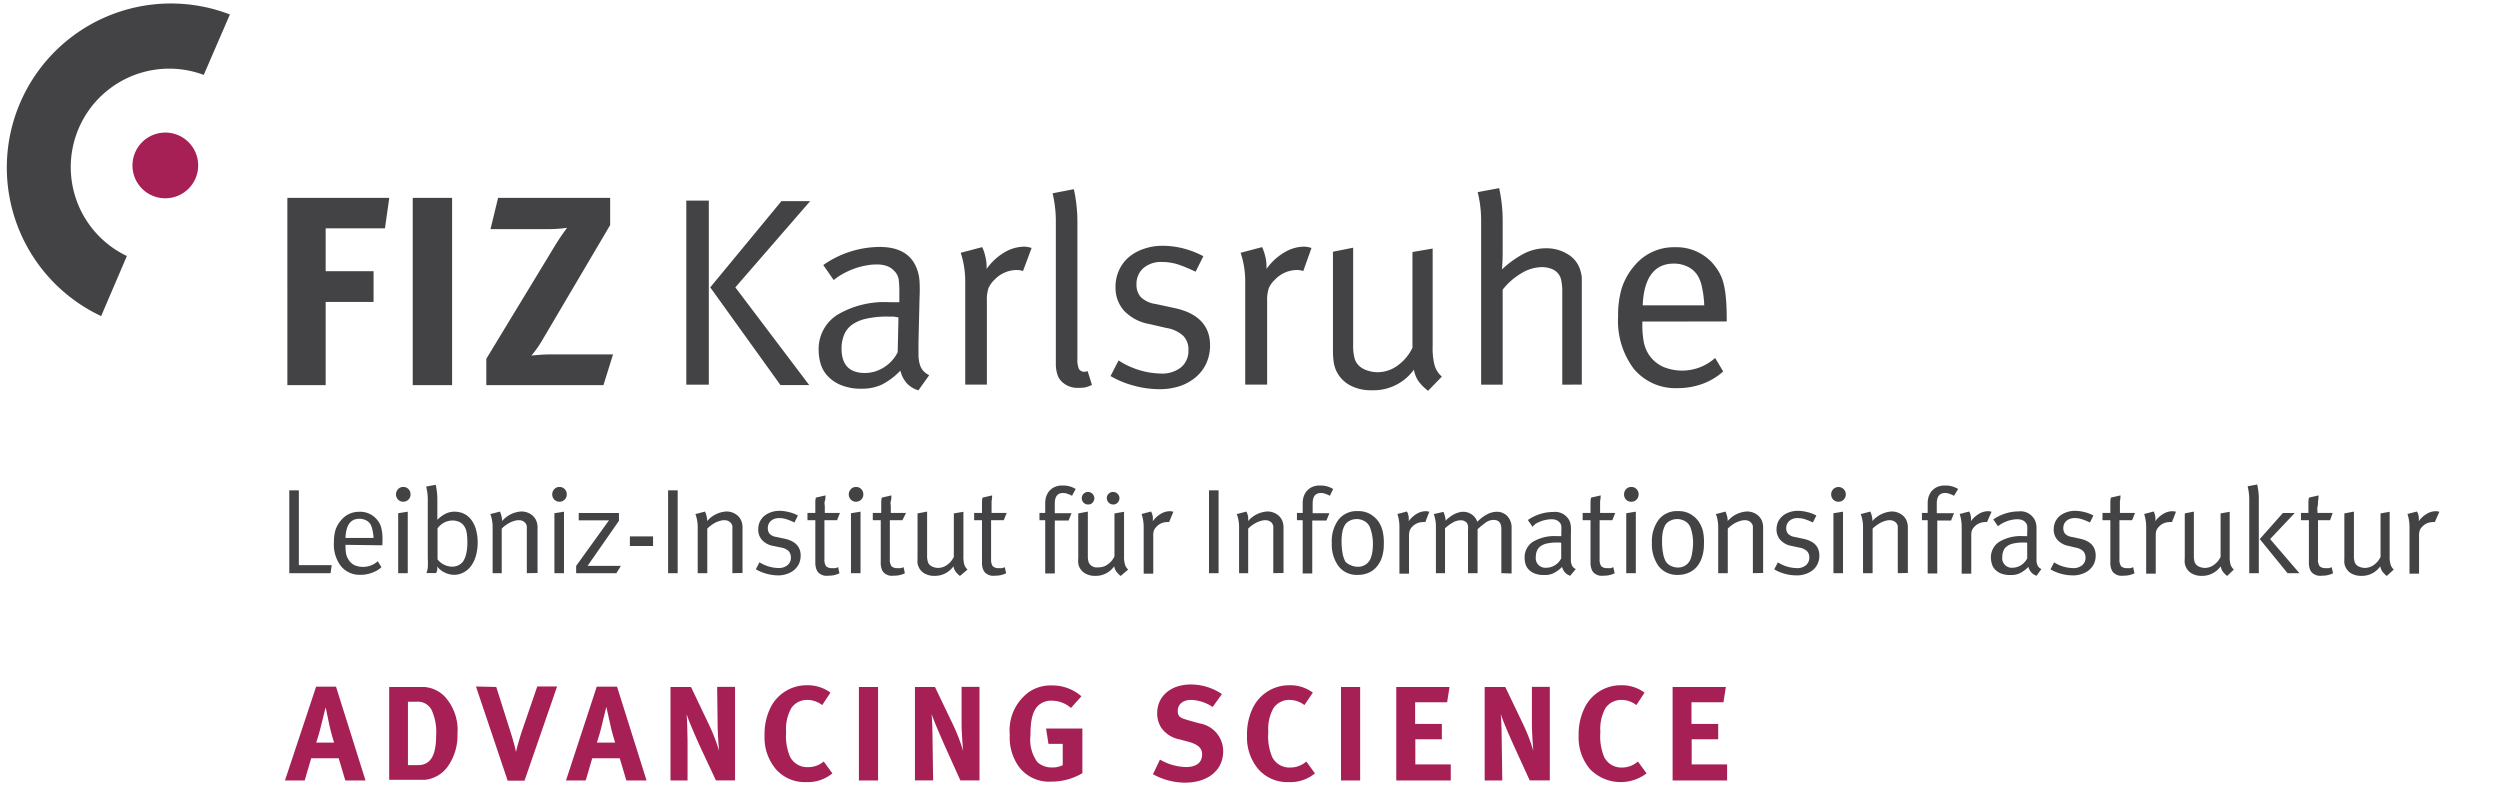 <svg id="fd8dcb39-453d-4784-9e3f-b94580c9fb5e" data-name="FIZ-Logo + FIZ-Produktlogos" xmlns="http://www.w3.org/2000/svg" viewBox="0 0 261 82"><defs><style>.ab563a64-863e-4133-96a7-8ace5666834d{fill:#434245}.abcd9823-5ac7-4afa-8fcc-e116391c9675{fill:#a62055}</style></defs><g id="aa2956a3-3dbd-424b-a4f5-ac732fa13836" data-name="fiz karlsruhe"><g id="bfb89f7d-4fa1-49e9-bf87-80db4dae1e14" data-name="deutsch (nur unterzeile)"><path class="ab563a64-863e-4133-96a7-8ace5666834d" d="M34.51 59.84H30.2v-8.65h1V59h3.43zM36.07 56.88V57a4.62 4.62 0 0 0 .06.79 1.62 1.62 0 0 0 .23.59A1.54 1.54 0 0 0 37 59a2.18 2.18 0 0 0 .89.18 2.22 2.22 0 0 0 1.55-.59l.38.63a2.79 2.79 0 0 1-1 .58 3.19 3.19 0 0 1-1.16.21 2.52 2.52 0 0 1-2.06-.9 3.69 3.69 0 0 1-.74-2.46 4.77 4.77 0 0 1 .17-1.35 3.06 3.06 0 0 1 .59-1 2.4 2.4 0 0 1 1.9-.87 2.25 2.25 0 0 1 1.71.68 2.81 2.81 0 0 1 .35.44 2.35 2.35 0 0 1 .22.53 5.8 5.8 0 0 1 .12.71 9.25 9.25 0 0 1 0 1v.14zm2.8-1.61a1.93 1.93 0 0 0-.21-.56 1.1 1.1 0 0 0-.47-.4 1.47 1.47 0 0 0-.67-.15c-.92 0-1.4.65-1.45 2H39a4.62 4.62 0 0 0-.13-.89zM42.86 51.61a.74.74 0 0 1-.22.55.77.77 0 0 1-1.08 0 .79.79 0 0 1 0-1.09.68.68 0 0 1 .54-.23.7.7 0 0 1 .54.22.74.74 0 0 1 .22.55zm-1.29 8.23v-6.26l1-.16v6.42zM49.87 56.62a5 5 0 0 1-.18 1.38 3.21 3.21 0 0 1-.5 1.07 2.26 2.26 0 0 1-.79.69 2.09 2.09 0 0 1-1 .25 2.19 2.19 0 0 1-1-.25 2.13 2.13 0 0 1-.75-.61v.35a1.3 1.3 0 0 1-.13.33h-1a2.37 2.37 0 0 0 .14-.57 8 8 0 0 0 0-1v-6.17a5.45 5.45 0 0 0-.17-1.29l1-.19a7.1 7.1 0 0 1 .17 1.49v2.17a3.14 3.14 0 0 1 .88-.65 2.09 2.09 0 0 1 .91-.2 2.34 2.34 0 0 1 1 .22 2.12 2.12 0 0 1 .76.64 3.05 3.05 0 0 1 .48 1 5 5 0 0 1 .18 1.34zm-1.08-.07a5.74 5.74 0 0 0-.08-1 1.76 1.76 0 0 0-.28-.67 1.25 1.25 0 0 0-.5-.4 1.72 1.72 0 0 0-.68-.14 1.95 1.95 0 0 0-1.57.82v3.24a1.94 1.94 0 0 0 .67.55 2 2 0 0 0 .87.21 1.46 1.46 0 0 0 .64-.15 1.31 1.31 0 0 0 .49-.4 2.45 2.45 0 0 0 .31-.75 4.94 4.94 0 0 0 .13-1.31zM55 59.84V54.92a.84.84 0 0 0-.07-.19.91.91 0 0 0-.11-.16.88.88 0 0 0-.7-.26 1.41 1.41 0 0 0-.42.07 3 3 0 0 0-.47.18 3.89 3.89 0 0 0-.46.29 2.64 2.64 0 0 0-.39.34v4.65h-.95V55a3.77 3.77 0 0 0-.24-1.33l1-.26a.5.5 0 0 1 .06.14 2 2 0 0 1 .11.36 1.93 1.93 0 0 1 .06.49 2.84 2.84 0 0 1 2-1 1.76 1.76 0 0 1 .94.25 1.51 1.51 0 0 1 .61.67 1.8 1.8 0 0 1 .15.73v4.77zM59.17 51.61a.74.74 0 0 1-.22.55.77.77 0 0 1-1.08 0 .79.79 0 0 1 0-1.09.68.68 0 0 1 .54-.23.7.7 0 0 1 .54.22.74.74 0 0 1 .22.55zm-1.29 8.23v-6.26l1-.16v6.42zM64.35 59.84h-4.2v-.76l3.43-4.76h-3.16v-.76h4.2v.81l-3.28 4.71h3.48zM65.76 57v-1h2.42v1zM69.75 59.84v-8.65h1v8.65zM76.46 59.84V55.2a1.88 1.88 0 0 0 0-.28.84.84 0 0 0-.07-.19.91.91 0 0 0-.11-.16.88.88 0 0 0-.69-.26 1.42 1.42 0 0 0-.43.07 3 3 0 0 0-.47.18 3.89 3.89 0 0 0-.46.29 2.64 2.64 0 0 0-.39.34v4.65h-1V55a3.77 3.77 0 0 0-.24-1.33l1-.26a.5.5 0 0 1 .06.14 2 2 0 0 1 .11.36 1.93 1.93 0 0 1 .06.49 2.84 2.84 0 0 1 2-1 1.75 1.75 0 0 1 .93.25 1.51 1.51 0 0 1 .61.67 1.8 1.8 0 0 1 .15.73v4.77zM83.59 58a2.07 2.07 0 0 1-.17.84 2 2 0 0 1-.49.65 2.28 2.28 0 0 1-.75.42 2.69 2.69 0 0 1-1 .16 4.72 4.72 0 0 1-1.18-.18 4.47 4.47 0 0 1-1.09-.46l.38-.73a3.79 3.79 0 0 0 2 .6 1.4 1.4 0 0 0 .93-.3 1 1 0 0 0 .35-.8 1 1 0 0 0-.25-.68 1.57 1.57 0 0 0-.79-.36l-.78-.16a2.09 2.09 0 0 1-1.19-.62 1.59 1.59 0 0 1-.4-1.11 1.86 1.86 0 0 1 .16-.79 1.82 1.82 0 0 1 .46-.61 2.21 2.21 0 0 1 .71-.39 2.57 2.57 0 0 1 .9-.15 4 4 0 0 1 1 .14 3.52 3.52 0 0 1 .91.35l-.36.73a5.67 5.67 0 0 0-.8-.33 2.3 2.3 0 0 0-.79-.13 1.29 1.29 0 0 0-.87.29 1 1 0 0 0-.32.76.89.89 0 0 0 .2.6 1.21 1.21 0 0 0 .71.32l.83.18c1.1.23 1.69.82 1.69 1.76zM87.39 54.31h-1.32v4.06a1.22 1.22 0 0 0 .17.74.84.84 0 0 0 .64.2 1.69 1.69 0 0 0 .35 0 1.48 1.48 0 0 0 .27-.1l.14.64a2.45 2.45 0 0 1-1.11.25 2 2 0 0 1-.45 0 1.26 1.26 0 0 1-.37-.13.93.93 0 0 1-.45-.47 1.91 1.91 0 0 1-.14-.78v-4.41h-.82v-.76h.82v-1.03c0-.16 0-.35.06-.57l1-.23c0 .22 0 .42-.07.6s0 .37 0 .59v.64h1.58zM90.13 51.61a.74.74 0 0 1-.22.55.77.77 0 0 1-1.08 0 .79.79 0 0 1 0-1.09.68.68 0 0 1 .54-.23.7.7 0 0 1 .54.22.74.74 0 0 1 .22.55zm-1.29 8.23v-6.26l1-.16v6.42zM94.21 54.31H92.9v4.06a1.15 1.15 0 0 0 .17.74.81.81 0 0 0 .64.2 1.52 1.52 0 0 0 .34 0 1.9 1.9 0 0 0 .28-.1l.14.64a2.5 2.5 0 0 1-1.12.25 2 2 0 0 1-.45 0 1.2 1.2 0 0 1-.36-.13.92.92 0 0 1-.46-.47 1.92 1.92 0 0 1-.13-.78v-4.41h-.83v-.76H92v-1.03c0-.16 0-.35.06-.57l1-.23c0 .22 0 .42-.06.6s0 .37 0 .59v.64h1.59zM100.22 60.13a2.58 2.58 0 0 1-.47-.47 1.45 1.45 0 0 1-.21-.54 2.36 2.36 0 0 1-2 1 2 2 0 0 1-1-.24 1.46 1.46 0 0 1-.62-.66 1.6 1.6 0 0 1-.13-.42 4.07 4.07 0 0 1 0-.52V53.6l1-.19V58a2 2 0 0 0 .09.68.72.72 0 0 0 .3.39 1.25 1.25 0 0 0 .35.16 1.52 1.52 0 0 0 .42.06 1.61 1.61 0 0 0 .92-.31 2.16 2.16 0 0 0 .71-.84V53.6l1-.17v4.62a3.22 3.22 0 0 0 .09.89 1.27 1.27 0 0 0 .34.52zM104.79 54.31h-1.32v4.06a1.22 1.22 0 0 0 .17.74.83.83 0 0 0 .64.2 1.69 1.69 0 0 0 .35 0 1.48 1.48 0 0 0 .27-.1l.14.64a2.47 2.47 0 0 1-1.12.25 2 2 0 0 1-.44 0 1.26 1.26 0 0 1-.37-.13.93.93 0 0 1-.45-.47 1.76 1.76 0 0 1-.14-.78v-4.41h-.82v-.76h.82v-1.03c0-.16 0-.35.06-.57l1-.23q0 .33-.06.6v1.23h1.58zM111.92 51.76a2.91 2.91 0 0 0-.43-.19 1.32 1.32 0 0 0-.51-.1c-.58 0-.86.37-.86 1.11v1h1.75l-.31.76h-1.44v5.53h-1v-5.56h-.6v-.76h.6v-1a2.47 2.47 0 0 1 .07-.6 2 2 0 0 1 .18-.44 1.46 1.46 0 0 1 .22-.3l.21-.19a1.79 1.79 0 0 1 1.11-.33 2.5 2.5 0 0 1 1.39.36zM117 60.13a2.48 2.48 0 0 1-.46-.47 1.31 1.31 0 0 1-.22-.54 2.34 2.34 0 0 1-2 1 2 2 0 0 1-1-.24 1.49 1.49 0 0 1-.63-.66 1.29 1.29 0 0 1-.12-.42 2.82 2.82 0 0 1 0-.52V53.6l1-.19V58a2.33 2.33 0 0 0 .08.68.83.83 0 0 0 .3.39 1.5 1.5 0 0 0 .36.16 2 2 0 0 0 .42 0 1.57 1.57 0 0 0 .92-.31 2.11 2.11 0 0 0 .7-.83V53.6l1-.17v4.62a2.81 2.81 0 0 0 .1.89 1.16 1.16 0 0 0 .33.52zM114.25 52a.69.69 0 0 1-.19.48.6.6 0 0 1-.46.19.63.63 0 0 1-.47-.19.65.65 0 0 1-.19-.48.6.6 0 0 1 .19-.45.62.62 0 0 1 .46-.19.67.67 0 0 1 .66.64zm2.62 0a.69.69 0 0 1-.19.48.62.62 0 0 1-.46.19.67.67 0 0 1-.67-.67.6.6 0 0 1 .19-.45.63.63 0 0 1 .47-.19.63.63 0 0 1 .46.19.61.61 0 0 1 .2.45zM122.05 54.51a.66.66 0 0 0-.28 0 1.44 1.44 0 0 0-1 .45 1.29 1.29 0 0 0-.3.41 1.78 1.78 0 0 0-.07.59v3.93h-1V55a4.32 4.32 0 0 0-.22-1.34l1-.26s0 .05.06.14a2.64 2.64 0 0 1 .11.38 2.81 2.81 0 0 1 0 .5 2.66 2.66 0 0 1 .81-.76 1.87 1.87 0 0 1 1-.29 1.35 1.35 0 0 1 .34.06zM126.22 59.84v-8.65h1v8.65zM132.93 59.84V55.2a1.88 1.88 0 0 0 0-.28.54.54 0 0 0-.07-.19.86.86 0 0 0-.1-.16.91.91 0 0 0-.7-.26 1.32 1.32 0 0 0-.42.07 2.68 2.68 0 0 0-.47.18 4 4 0 0 0-.47.29 2.64 2.64 0 0 0-.39.34v4.65h-.95V55a3.77 3.77 0 0 0-.24-1.33l1-.26a.76.76 0 0 1 .07.14 3.34 3.34 0 0 1 .11.36 2.54 2.54 0 0 1 0 .49 2.86 2.86 0 0 1 2-1 1.76 1.76 0 0 1 .94.25 1.51 1.51 0 0 1 .61.67 1.8 1.8 0 0 1 .15.73v4.77zM138.84 51.76a2.91 2.91 0 0 0-.43-.19 1.32 1.32 0 0 0-.51-.1c-.58 0-.86.37-.86 1.11v1h1.75l-.31.76H137v5.53h-1v-5.56h-.6v-.76h.6v-1a2.47 2.47 0 0 1 .07-.6 2 2 0 0 1 .18-.44 1.46 1.46 0 0 1 .22-.3l.21-.19a1.79 1.79 0 0 1 1.11-.33 2.5 2.5 0 0 1 1.39.36zM144.47 56.81a4.48 4.48 0 0 1-.2 1.39 3 3 0 0 1-.57 1 2.34 2.34 0 0 1-.85.61 2.8 2.8 0 0 1-1.1.21 2.4 2.4 0 0 1-2-.9 3.82 3.82 0 0 1-.71-2.45 3.74 3.74 0 0 1 .71-2.43 2.41 2.41 0 0 1 2-.88 2.53 2.53 0 0 1 1.32.32 2.89 2.89 0 0 1 .85.78 3.12 3.12 0 0 1 .43 1 5.32 5.32 0 0 1 .12 1.35zm-1.14.09A4.67 4.67 0 0 0 143 55a1.32 1.32 0 0 0-.58-.61 1.63 1.63 0 0 0-.76-.2 1.61 1.61 0 0 0-.78.19 1.17 1.17 0 0 0-.51.5 2.18 2.18 0 0 0-.23.68 5.14 5.14 0 0 0-.08 1 6.59 6.59 0 0 0 .11 1.22 2.93 2.93 0 0 0 .28.84 1.34 1.34 0 0 0 .55.38 1.72 1.72 0 0 0 .75.17 1.4 1.4 0 0 0 .85-.25 1.38 1.38 0 0 0 .52-.7 3 3 0 0 0 .15-.59 5.59 5.59 0 0 0 .06-.73zM148.8 54.51a.64.64 0 0 0-.28 0 1.47 1.47 0 0 0-1.05.45 1.24 1.24 0 0 0-.29.41 1.73 1.73 0 0 0-.08.59v3.93h-1V55a4.32 4.32 0 0 0-.21-1.34l1-.26s0 .05.07.14a2.84 2.84 0 0 1 .1.38 1.69 1.69 0 0 1 0 .5 2.69 2.69 0 0 1 .82-.76 1.85 1.85 0 0 1 1-.29 1.43 1.43 0 0 1 .34.06zM156.74 59.84V55.2c0-.61-.27-.92-.81-.92a1.39 1.39 0 0 0-.8.26 8.32 8.32 0 0 0-.87.71v4.59h-1v-4.46a3.08 3.08 0 0 0 0-.48.89.89 0 0 0-.14-.33.81.81 0 0 0-.65-.25 1.61 1.61 0 0 0-.74.2 4.61 4.61 0 0 0-.87.63v4.69h-.95V55a4 4 0 0 0-.22-1.33l1-.23a.5.5 0 0 1 .06.14 2.1 2.1 0 0 1 .11.35 1.72 1.72 0 0 1 .06.44 2 2 0 0 1 .37-.34 2.47 2.47 0 0 1 .46-.31 2.28 2.28 0 0 1 .51-.21 1.49 1.49 0 0 1 .5-.08 1.59 1.59 0 0 1 .88.27 1.51 1.51 0 0 1 .59.78 3.83 3.83 0 0 1 1-.77 2.22 2.22 0 0 1 1-.28 1.49 1.49 0 0 1 1.15.47 1.72 1.72 0 0 1 .43 1.23v4.74zM163.93 60.11a1.27 1.27 0 0 1-.55-.35 1.4 1.4 0 0 1-.3-.58 3.11 3.11 0 0 1-.87.65 2 2 0 0 1-1 .2 2.53 2.53 0 0 1-1-.16 1.69 1.69 0 0 1-.62-.42 1.35 1.35 0 0 1-.33-.58 2.35 2.35 0 0 1-.09-.64 1.92 1.92 0 0 1 .87-1.67 4.42 4.42 0 0 1 2.47-.59h.49v-.44a4.57 4.57 0 0 0 0-.62.67.67 0 0 0-.17-.36.93.93 0 0 0-.36-.26 1.4 1.4 0 0 0-.49-.08 2.74 2.74 0 0 0-.56.06 2.67 2.67 0 0 0-.57.16 4 4 0 0 0-.51.24 2.19 2.19 0 0 0-.34.33l-.49-.71a4.69 4.69 0 0 1 2.64-.84 1.67 1.67 0 0 1 1.74 1 2 2 0 0 1 .11.55 6.78 6.78 0 0 1 0 .79v2.71a1.53 1.53 0 0 0 .07.42.9.9 0 0 0 .16.29 1.06 1.06 0 0 0 .28.2zm-1.17-3.47h-.25a4.29 4.29 0 0 0-1 .1 1.7 1.7 0 0 0-.68.29 1.07 1.07 0 0 0-.37.47 1.57 1.57 0 0 0-.12.63 1 1 0 0 0 1.1 1.14 1.64 1.64 0 0 0 .91-.27 1.69 1.69 0 0 0 .64-.71v-1.63zM168.33 54.31H167v4.06a1.22 1.22 0 0 0 .17.74.84.84 0 0 0 .64.2 1.69 1.69 0 0 0 .35 0 1.48 1.48 0 0 0 .27-.1l.14.64a2.45 2.45 0 0 1-1.11.25 2 2 0 0 1-.45 0 1.26 1.26 0 0 1-.37-.13.93.93 0 0 1-.45-.47 1.91 1.91 0 0 1-.14-.78v-4.41h-.82v-.76h.82v-1.03c0-.16 0-.35.06-.57l1-.23q0 .33-.06.6v1.23h1.58zM171.07 51.61a.74.74 0 0 1-.22.55.7.7 0 0 1-.54.22.74.74 0 0 1-.55-.22.81.81 0 0 1 0-1.09.71.71 0 0 1 .55-.23.7.7 0 0 1 .54.22.74.74 0 0 1 .22.55zm-1.29 8.23v-6.26l1-.16v6.42zM177.89 56.81a4.19 4.19 0 0 1-.21 1.39 2.82 2.82 0 0 1-.56 1 2.37 2.37 0 0 1-.86.61 2.75 2.75 0 0 1-1.09.21 2.44 2.44 0 0 1-2-.9 3.88 3.88 0 0 1-.71-2.45 3.74 3.74 0 0 1 .72-2.43 2.4 2.4 0 0 1 2-.88 2.48 2.48 0 0 1 1.32.32 2.78 2.78 0 0 1 .85.78 3.14 3.14 0 0 1 .44 1 5.32 5.32 0 0 1 .1 1.35zm-1.14.09a4.67 4.67 0 0 0-.29-1.9 1.32 1.32 0 0 0-.58-.61 1.64 1.64 0 0 0-.77-.2 1.6 1.6 0 0 0-.77.19 1.2 1.2 0 0 0-.52.5 2.85 2.85 0 0 0-.23.68 5.24 5.24 0 0 0-.07 1 5.83 5.83 0 0 0 .11 1.22 2.65 2.65 0 0 0 .28.84 1.34 1.34 0 0 0 .53.46 1.72 1.72 0 0 0 .75.17A1.42 1.42 0 0 0 176 59a1.38 1.38 0 0 0 .52-.7 3 3 0 0 0 .14-.59 5.41 5.41 0 0 0 .09-.81zM183 59.84V54.92a.84.84 0 0 0-.07-.19.91.91 0 0 0-.11-.16.88.88 0 0 0-.7-.26 1.41 1.41 0 0 0-.42.07 3 3 0 0 0-.47.18 3.21 3.21 0 0 0-.46.29 2.64 2.64 0 0 0-.39.34v4.65h-1V55a3.77 3.77 0 0 0-.24-1.33l1-.26a.5.5 0 0 1 .06.14 3.34 3.34 0 0 1 .11.36 1.93 1.93 0 0 1 .06.49 2.84 2.84 0 0 1 2-1 1.76 1.76 0 0 1 .94.25 1.51 1.51 0 0 1 .61.67 1.8 1.8 0 0 1 .15.73v4.77zM189.94 58a1.91 1.91 0 0 1-.17.84 1.81 1.81 0 0 1-.48.65 2.28 2.28 0 0 1-.75.42 2.69 2.69 0 0 1-1 .16 4.66 4.66 0 0 1-1.22-.17 4.31 4.31 0 0 1-1.09-.46l.38-.73a3.78 3.78 0 0 0 2 .6 1.37 1.37 0 0 0 .93-.3 1 1 0 0 0 .35-.8.91.91 0 0 0-.25-.68 1.53 1.53 0 0 0-.79-.36l-.78-.17a2.06 2.06 0 0 1-1.19-.62 1.6 1.6 0 0 1-.41-1.11 2 2 0 0 1 .16-.79 1.85 1.85 0 0 1 .47-.61 2.15 2.15 0 0 1 .7-.39 2.67 2.67 0 0 1 .91-.15 4 4 0 0 1 1 .14 3.59 3.59 0 0 1 .92.35l-.37.73a5.58 5.58 0 0 0-.79-.33 2.36 2.36 0 0 0-.8-.13 1.24 1.24 0 0 0-.86.29 1 1 0 0 0-.33.76.84.84 0 0 0 .21.6 1.21 1.21 0 0 0 .7.32l.83.18c1.16.23 1.72.82 1.72 1.76zM192.7 51.61a.74.74 0 0 1-.22.55.72.72 0 0 1-.54.22.74.74 0 0 1-.55-.22.79.79 0 0 1 0-1.09.77.77 0 0 1 1.09 0 .74.74 0 0 1 .22.54zm-1.29 8.23v-6.26l1-.16v6.42zM198.13 59.84V54.92a.84.84 0 0 0-.08-.19.54.54 0 0 0-.1-.16.91.91 0 0 0-.7-.26 1.32 1.32 0 0 0-.42.07 2.68 2.68 0 0 0-.47.18 3.21 3.21 0 0 0-.46.29 2.3 2.3 0 0 0-.4.34v4.65h-1V55a3.77 3.77 0 0 0-.24-1.33l1-.26a1.19 1.19 0 0 0 .06.14 3.34 3.34 0 0 1 .11.36 2.54 2.54 0 0 1 .05.49 2.86 2.86 0 0 1 2-1 1.76 1.76 0 0 1 .94.25 1.51 1.51 0 0 1 .61.67 1.8 1.8 0 0 1 .15.73v4.77zM204 51.76a2.91 2.91 0 0 0-.43-.19 1.32 1.32 0 0 0-.51-.1c-.58 0-.86.37-.86 1.11v1h1.8l-.31.76h-1.44v5.53h-1v-5.56h-.6v-.76h.6v-1a2.47 2.47 0 0 1 .07-.6 2 2 0 0 1 .18-.44 1.46 1.46 0 0 1 .22-.3l.21-.19a1.79 1.79 0 0 1 1.11-.33 2.5 2.5 0 0 1 1.39.36zM207.44 54.51a.64.64 0 0 0-.28 0 1.47 1.47 0 0 0-1 .45 1.24 1.24 0 0 0-.29.41 1.78 1.78 0 0 0-.07.59v3.93h-1V55a4.32 4.32 0 0 0-.21-1.34l1-.26s0 .05.07.14a2.84 2.84 0 0 1 .1.38 1.69 1.69 0 0 1 0 .5 2.69 2.69 0 0 1 .82-.76 1.85 1.85 0 0 1 1-.29 1.43 1.43 0 0 1 .34.06zM212.62 60.11a1.27 1.27 0 0 1-.55-.35 1.42 1.42 0 0 1-.31-.58 3.08 3.08 0 0 1-.86.65 2 2 0 0 1-1 .2 2.49 2.49 0 0 1-1-.16 1.69 1.69 0 0 1-.62-.42 1.35 1.35 0 0 1-.33-.58 2.37 2.37 0 0 1-.1-.64 1.93 1.93 0 0 1 .88-1.67 4.4 4.4 0 0 1 2.47-.59h.44v-.44a4.57 4.57 0 0 0 0-.62.67.67 0 0 0-.17-.36.93.93 0 0 0-.36-.26 1.46 1.46 0 0 0-.5-.08 2.89 2.89 0 0 0-.56.06 2.75 2.75 0 0 0-.56.16 3.43 3.43 0 0 0-.51.24 2.19 2.19 0 0 0-.39.27l-.49-.71a4.69 4.69 0 0 1 2.64-.84 1.67 1.67 0 0 1 1.74 1 2 2 0 0 1 .13.61v3.5a1.53 1.53 0 0 0 .07.42.9.9 0 0 0 .16.29 1.06 1.06 0 0 0 .28.2zm-1.17-3.47h-.25a4.44 4.44 0 0 0-1 .1 1.66 1.66 0 0 0-.67.29 1 1 0 0 0-.37.47 1.57 1.57 0 0 0-.12.63 1 1 0 0 0 1.1 1.14A1.67 1.67 0 0 0 211 59a1.75 1.75 0 0 0 .64-.71v-1.63zM218.79 58a2.07 2.07 0 0 1-.17.84 2 2 0 0 1-.49.65 2.28 2.28 0 0 1-.75.42 2.69 2.69 0 0 1-1 .16 4.59 4.59 0 0 1-1.21-.17 4.38 4.38 0 0 1-1.1-.46l.38-.73a3.79 3.79 0 0 0 2 .6 1.4 1.4 0 0 0 .93-.3 1 1 0 0 0 .35-.8 1 1 0 0 0-.25-.68 1.57 1.57 0 0 0-.79-.36L216 57a2.09 2.09 0 0 1-1.19-.62 1.59 1.59 0 0 1-.4-1.11 1.86 1.86 0 0 1 .16-.79 1.82 1.82 0 0 1 .46-.61 2.32 2.32 0 0 1 .71-.39 2.57 2.57 0 0 1 .9-.15 4 4 0 0 1 1 .14 3.52 3.52 0 0 1 .91.35l-.36.73a5.67 5.67 0 0 0-.8-.33 2.3 2.3 0 0 0-.79-.13 1.29 1.29 0 0 0-.87.29 1 1 0 0 0-.32.76.89.89 0 0 0 .2.6 1.24 1.24 0 0 0 .71.32l.83.18c1.08.23 1.64.82 1.64 1.76zM222.59 54.31h-1.32v4.06a1.22 1.22 0 0 0 .17.74.83.83 0 0 0 .64.2 1.69 1.69 0 0 0 .35 0 1.48 1.48 0 0 0 .27-.1l.14.64a2.47 2.47 0 0 1-1.12.25 2 2 0 0 1-.44 0 1.26 1.26 0 0 1-.37-.13.93.93 0 0 1-.45-.47 1.76 1.76 0 0 1-.14-.78v-4.41h-.82v-.76h.82v-1.03c0-.16 0-.35.06-.57l1-.23q0 .33-.06.6v1.23h1.58zM226.75 54.51a.61.61 0 0 0-.28 0 1.47 1.47 0 0 0-1.05.45 1.24 1.24 0 0 0-.29.41 1.78 1.78 0 0 0-.07.59v3.93h-1V55a4.32 4.32 0 0 0-.21-1.34l1-.26a.77.77 0 0 1 .06.14 2.84 2.84 0 0 1 .1.38 1.69 1.69 0 0 1 0 .5 2.69 2.69 0 0 1 .82-.76 1.87 1.87 0 0 1 1-.29 1.43 1.43 0 0 1 .34.06zM232.52 60.13a2.29 2.29 0 0 1-.47-.47 1.45 1.45 0 0 1-.21-.54 2.36 2.36 0 0 1-2 1 2 2 0 0 1-1-.24 1.46 1.46 0 0 1-.62-.66 1.29 1.29 0 0 1-.13-.42 2.82 2.82 0 0 1 0-.52V53.6l.95-.19V58a2.28 2.28 0 0 0 .08.68.83.83 0 0 0 .3.39 1.46 1.46 0 0 0 .36.16 1.52 1.52 0 0 0 .42.06 1.61 1.61 0 0 0 .92-.31 2.16 2.16 0 0 0 .71-.84V53.6l.95-.17v4.62a3.22 3.22 0 0 0 .09.89 1.27 1.27 0 0 0 .34.52zM234.82 59.84v-7.77a5.46 5.46 0 0 0-.17-1.3l1-.19a6.64 6.64 0 0 1 .17 1.5v7.76zm4 0-2.9-3.56 2.41-2.72h1.24L237 56.28l3.06 3.56zM243.26 54.31H242v4.06a1.15 1.15 0 0 0 .17.74.83.83 0 0 0 .64.2 1.69 1.69 0 0 0 .35 0 1.48 1.48 0 0 0 .27-.1l.14.64a2.47 2.47 0 0 1-1.12.25 1.9 1.9 0 0 1-.44 0 1.26 1.26 0 0 1-.37-.13 1 1 0 0 1-.46-.47 1.92 1.92 0 0 1-.13-.78v-4.41h-.83v-.76h.78v-1.03c0-.16 0-.35.06-.57l1-.23q0 .33-.06.6c0 .18 0 .37-.05.59s0 .43 0 .64h1.58zM249.18 60.13a2.58 2.58 0 0 1-.47-.47 1.45 1.45 0 0 1-.21-.54 2.34 2.34 0 0 1-2 1 2.06 2.06 0 0 1-1-.24 1.46 1.46 0 0 1-.62-.66 1.6 1.6 0 0 1-.13-.42 4.17 4.17 0 0 1 0-.52V53.6l1-.19V58a2 2 0 0 0 .08.68.72.72 0 0 0 .3.39 1.19 1.19 0 0 0 .36.16 1.42 1.42 0 0 0 .42.06 1.66 1.66 0 0 0 .92-.31 2.14 2.14 0 0 0 .7-.84V53.6l.95-.17v4.62a2.81 2.81 0 0 0 .1.89 1.16 1.16 0 0 0 .33.52zM254.19 54.51a.64.64 0 0 0-.28 0 1.47 1.47 0 0 0-1 .45 1.24 1.24 0 0 0-.29.41 1.78 1.78 0 0 0-.07.59v3.93h-1V55a4.32 4.32 0 0 0-.21-1.34l1-.26s0 .05.07.14a2.84 2.84 0 0 1 .1.38 1.69 1.69 0 0 1 0 .5 2.69 2.69 0 0 1 .82-.76 1.85 1.85 0 0 1 1-.29 1.43 1.43 0 0 1 .34.06z"/></g><g id="ff1c5f50-869f-4a62-8ead-13dcb91ee8b7" data-name="claim"><path class="abcd9823-5ac7-4afa-8fcc-e116391c9675" d="m35.08 71.69 3.08 9.79h-2.11l-.69-2.32h-2.87l-.68 2.32h-2.06L33 71.69zm-.2 5.84s-.32-1-.53-2L34 73.84s-.29 1.15-.47 1.88-.31 1.17-.52 1.81zM42.59 71.72h1.7a3.32 3.32 0 0 1 2.14 1 5.16 5.16 0 0 1 1.33 3.89 5.58 5.58 0 0 1-1 3.39 3.35 3.35 0 0 1-2.37 1.41h-3.76v-9.69zm0 8.16h1.05c1.3 0 1.89-1 1.89-3.06a5.49 5.49 0 0 0-.49-2.74 1.62 1.62 0 0 0-1.55-.82h-.9zM51.81 71.72l1.61 5.08c.13.44.3 1 .45 1.7.13-.6.38-1.42.56-2l1.66-4.83h2.07l-3.4 9.83H53l-3.31-9.83zM64.42 71.69l3.08 9.79h-2.11l-.69-2.32h-2.87l-.68 2.32h-2.06l3.21-9.79zm-.2 5.84s-.32-1-.53-2l-.39-1.73s-.3 1.2-.47 1.92-.31 1.17-.52 1.81zM72.14 71.72l1.86 3.9a18.5 18.5 0 0 1 1.07 2.77c-.07-.76-.14-2-.15-2.68l-.05-4h1.87v9.76h-2L73 77.75c-.55-1.23-1.14-2.6-1.32-3.21.07.8.08 1.95.1 2.77v4.17H70v-9.76zM85.84 73.61a2.59 2.59 0 0 0-1.56-.54 2 2 0 0 0-1.66.84 4.47 4.47 0 0 0-.55 2.51 5.54 5.54 0 0 0 .41 2.58 2 2 0 0 0 1.88 1.09A2.51 2.51 0 0 0 86 79.5l.9 1.24a4 4 0 0 1-2.72.91A4 4 0 0 1 81 80.3a5.11 5.11 0 0 1-1.18-3.5 6.23 6.23 0 0 1 .66-3 4.2 4.2 0 0 1 3.74-2.26 4 4 0 0 1 2.48.77zM91.67 71.72v9.76h-2v-9.76zM97.61 71.72l1.87 3.9a19.66 19.66 0 0 1 1.07 2.77c-.07-.76-.15-2-.16-2.68v-4h1.87v9.76h-2l-1.68-3.73c-.54-1.23-1.13-2.6-1.32-3.21.07.8.09 1.95.1 2.77l.06 4.17h-1.9v-9.75zM111.81 73.91a3.08 3.08 0 0 0-2-.76 2 2 0 0 0-1.4.49c-.66.63-.83 1.69-.83 3.15a3.91 3.91 0 0 0 .73 2.78 2.17 2.17 0 0 0 1.53.55 2.27 2.27 0 0 0 1.11-.24v-2.22h-1.49l-.25-1.6H113v4.66a6.32 6.32 0 0 1-3.25.88 3.93 3.93 0 0 1-3.33-1.49 5.23 5.23 0 0 1-1-3.42 4.93 4.93 0 0 1 2-4.44 4 4 0 0 1 2.37-.69 4.63 4.63 0 0 1 3.11 1.13zM126.6 73.81a4.26 4.26 0 0 0-2.28-.74c-.8 0-1.36.46-1.36 1.12s.27.76 1.08 1l1.18.33a2.94 2.94 0 0 1 2.48 2.91c0 2-1.61 3.28-4 3.28a7 7 0 0 1-3.33-.88l.73-1.53a5.64 5.64 0 0 0 2.69.78c1.12 0 1.71-.46 1.71-1.33 0-.63-.41-1-1.28-1.27l-1.08-.29a3 3 0 0 1-1.92-1.24 2.78 2.78 0 0 1-.41-1.49c0-1.78 1.43-3 3.5-3a5.81 5.81 0 0 1 3.26 1zM136.18 73.61a2.59 2.59 0 0 0-1.56-.54 2 2 0 0 0-1.66.84 4.47 4.47 0 0 0-.55 2.51 5.54 5.54 0 0 0 .41 2.62 2 2 0 0 0 1.88 1.09 2.51 2.51 0 0 0 1.68-.63l.9 1.24a4 4 0 0 1-2.72.91 4 4 0 0 1-3.19-1.35 5.11 5.11 0 0 1-1.18-3.5 6.23 6.23 0 0 1 .66-3 4.2 4.2 0 0 1 3.74-2.26 3.93 3.93 0 0 1 2.47.77zM142 71.72v9.76h-2v-9.76zM151.33 71.72l-.25 1.6h-3.34v2.26h2.79v1.6h-2.77v2.62h3.7v1.68h-5.69v-9.76zM157.15 71.72l1.87 3.9a18.3 18.3 0 0 1 1.06 2.77c-.07-.76-.14-2-.15-2.68v-4h1.87v9.76h-2.1l-1.7-3.72c-.55-1.23-1.14-2.6-1.32-3.21.07.8.09 1.95.1 2.77l.06 4.17H155v-9.76zM170.84 73.61a2.59 2.59 0 0 0-1.56-.54 2 2 0 0 0-1.66.84 4.48 4.48 0 0 0-.54 2.51 5.57 5.57 0 0 0 .4 2.62 2 2 0 0 0 1.89 1.09 2.5 2.5 0 0 0 1.63-.63l.9 1.24a4.46 4.46 0 0 1-5.9-.44 5.07 5.07 0 0 1-1.19-3.5 6.23 6.23 0 0 1 .67-3 4.19 4.19 0 0 1 3.73-2.26 4 4 0 0 1 2.48.77zM180.18 71.72l-.25 1.6h-3.34v2.26h2.79v1.6h-2.77v2.62h3.7v1.68h-5.69v-9.76z"/></g><g id="f8ced2ee-f802-44a6-ae77-ad9989a4d01f" data-name="fiz karlsruhe ohne unterzeile"><path class="ab563a64-863e-4133-96a7-8ace5666834d" d="M40.19 23.84H34v4.47h5v3.21h-5v8.69h-4V20.66h10.64zM43.09 40.21V20.66h4.11v19.55zM63 40.21H50.77v-2.75L58 25.55a21.37 21.37 0 0 1 1.21-1.77 12.91 12.91 0 0 1-2 .14h-6l.79-3.26h11.7v2.84l-7.22 12.24a11.44 11.44 0 0 1-1 1.38s1.14-.12 1.93-.12H64zM71.65 40.16V20.94H74v19.22zM76.77 30l7.71 10.2h-3L74.15 30l7.43-9h3zM95.88 40.75a2.62 2.62 0 0 1-1.22-.75 3 3 0 0 1-.66-1.31 7.14 7.14 0 0 1-1.91 1.45 4.86 4.86 0 0 1-2.12.44 5.45 5.45 0 0 1-2.15-.37 3.85 3.85 0 0 1-1.39-.93 3.19 3.19 0 0 1-.75-1.28 5 5 0 0 1-.21-1.42 4.22 4.22 0 0 1 1.94-3.71 9.67 9.67 0 0 1 5.48-1.32h1v-1a9.6 9.6 0 0 0-.07-1.39 1.54 1.54 0 0 0-.38-.79 2.06 2.06 0 0 0-.8-.58 3 3 0 0 0-1.1-.18 6 6 0 0 0-1.24.13 7.32 7.32 0 0 0-1.26.36 7.9 7.9 0 0 0-1.13.54 5.45 5.45 0 0 0-.87.6l-1.09-1.57a10.36 10.36 0 0 1 5.87-1.89q3 0 3.87 2.2a4.52 4.52 0 0 1 .31 1.4 16.29 16.29 0 0 1 0 1.74l-.11 4.62v1.41a3.93 3.93 0 0 0 .15.94 1.91 1.91 0 0 0 .35.63 2 2 0 0 0 .62.45zm-2.6-7.7h-.57a10 10 0 0 0-2.27.22 4.16 4.16 0 0 0-1.5.64 2.42 2.42 0 0 0-.83 1.09 3.64 3.64 0 0 0-.25 1.4c0 1.69.81 2.54 2.44 2.54a3.69 3.69 0 0 0 2-.6 3.9 3.9 0 0 0 1.42-1.57l.08-3.63zM106.8 28.3a1.8 1.8 0 0 0-.62-.11 3.21 3.21 0 0 0-2.34 1 2.77 2.77 0 0 0-.65.91 3.89 3.89 0 0 0-.16 1.3v8.75h-2.26V29.39a9.56 9.56 0 0 0-.47-3l2.24-.59s.06.13.14.33a5.21 5.21 0 0 1 .23.84 4.17 4.17 0 0 1 .09 1.11 6 6 0 0 1 1.81-1.7 4.13 4.13 0 0 1 2.13-.63 2.68 2.68 0 0 1 .76.14zM113.31 40.44a3.56 3.56 0 0 1-.72.05 2.33 2.33 0 0 1-1.68-.59 1.8 1.8 0 0 1-.51-.77 3.73 3.73 0 0 1-.17-1.22V23.05a12.68 12.68 0 0 0-.34-2.87l2.22-.43a15.65 15.65 0 0 1 .37 3.33V37.4a2.79 2.79 0 0 0 .15 1.11.66.66 0 0 0 .64.3l.28-.06.45 1.43a3.07 3.07 0 0 1-.69.26zM126.33 36.05a4.58 4.58 0 0 1-.38 1.86 4.14 4.14 0 0 1-1.08 1.44 5.06 5.06 0 0 1-1.67.95 6.54 6.54 0 0 1-2.14.33 10.15 10.15 0 0 1-2.7-.37 9.62 9.62 0 0 1-2.42-1l.84-1.63a8.4 8.4 0 0 0 4.45 1.37 3.15 3.15 0 0 0 2.07-.65 2.21 2.21 0 0 0 .77-1.79 2 2 0 0 0-.55-1.51 3.4 3.4 0 0 0-1.75-.81l-1.77-.41a4.78 4.78 0 0 1-2.64-1.38 3.61 3.61 0 0 1-.9-2.48 4.1 4.1 0 0 1 .36-1.74 3.93 3.93 0 0 1 1-1.36 4.78 4.78 0 0 1 1.57-.88 5.83 5.83 0 0 1 2-.33 8.8 8.8 0 0 1 2.24.3 9.54 9.54 0 0 1 2 .79l-.81 1.62a16.35 16.35 0 0 0-1.76-.74 5.69 5.69 0 0 0-1.76-.28 2.81 2.81 0 0 0-1.93.64 2.18 2.18 0 0 0-.72 1.7 1.93 1.93 0 0 0 .45 1.33 2.81 2.81 0 0 0 1.57.72l1.85.4c2.56.52 3.81 1.86 3.81 3.91zM136.06 28.3a1.75 1.75 0 0 0-.62-.11 3.17 3.17 0 0 0-2.33 1 2.63 2.63 0 0 0-.65.91 3.84 3.84 0 0 0-.17 1.3v8.75H130V29.39a9.29 9.29 0 0 0-.48-3l2.24-.59a1.51 1.51 0 0 1 .14.33 5 5 0 0 1 .24.84 4.62 4.62 0 0 1 .08 1.11 6 6 0 0 1 1.82-1.7 4.09 4.09 0 0 1 2.12-.63 2.62 2.62 0 0 1 .76.14zM149.09 40.8a5.26 5.26 0 0 1-1-1 3.14 3.14 0 0 1-.48-1.21 5.18 5.18 0 0 1-4.42 2.15 4.58 4.58 0 0 1-2.28-.53 3.34 3.34 0 0 1-1.39-1.47 3.29 3.29 0 0 1-.28-.93 8.34 8.34 0 0 1-.08-1.16V26.28l2.11-.42V36a4.94 4.94 0 0 0 .18 1.52 1.81 1.81 0 0 0 .67.86 2.66 2.66 0 0 0 .8.35 3.22 3.22 0 0 0 .93.13 3.55 3.55 0 0 0 2.05-.69 4.9 4.9 0 0 0 1.56-1.86v-10l2.11-.36v10.22a7 7 0 0 0 .21 2 2.51 2.51 0 0 0 .75 1.15zM163.1 40.16v-9.64a5.53 5.53 0 0 0-.11-1.27 1.51 1.51 0 0 0-.42-.8 1.7 1.7 0 0 0-.67-.41 2.73 2.73 0 0 0-.94-.15 4.16 4.16 0 0 0-2.08.61 6.94 6.94 0 0 0-2 1.74v9.92h-2.25V22.93a12.32 12.32 0 0 0-.36-2.87l2.24-.42a15.56 15.56 0 0 1 .37 3.32v3.27c0 .44 0 1.08-.08 1.9a10.53 10.53 0 0 1 2.11-1.55 5 5 0 0 1 2.5-.66 4.22 4.22 0 0 1 2.25.61 2.91 2.91 0 0 1 1.3 1.6 4.2 4.2 0 0 1 .18.84v11.18zM171.46 33.57v.34a9.88 9.88 0 0 0 .14 1.74 3.84 3.84 0 0 0 .51 1.33 3.58 3.58 0 0 0 1.51 1.31 5.16 5.16 0 0 0 5.44-.92l.84 1.41a6.59 6.59 0 0 1-2.15 1.29 7.45 7.45 0 0 1-2.58.45 5.65 5.65 0 0 1-4.59-2 8.31 8.31 0 0 1-1.65-5.47 9.93 9.93 0 0 1 .39-3 6.83 6.83 0 0 1 1.31-2.3 5.32 5.32 0 0 1 4.21-1.94 5.1 5.1 0 0 1 3.82 1.52 6.23 6.23 0 0 1 .76 1 4.71 4.71 0 0 1 .5 1.18 9.13 9.13 0 0 1 .26 1.58q.09.9.09 2.16v.31zm6.23-3.57a3.77 3.77 0 0 0-.46-1.24 2.49 2.49 0 0 0-1-.9 3.23 3.23 0 0 0-1.49-.34c-2 0-3.13 1.46-3.24 4.36h6.42a10 10 0 0 0-.23-1.88z"/></g></g><g id="b9da6428-b2a7-4baf-b25d-4b2a10a754e8" data-name="bildmarke"><g id="a64e24ea-be72-48c4-bbcf-a1d71355805e" data-name="farbig"><path class="ab563a64-863e-4133-96a7-8ace5666834d" d="M13.24 26.74 10.56 33A17.13 17.13 0 0 1 24 1.51l-2.73 6.31a10.28 10.28 0 0 0-8 18.92"/><path class="abcd9823-5ac7-4afa-8fcc-e116391c9675" d="M17.26 20.7a3.43 3.43 0 1 0-3.43-3.42 3.42 3.42 0 0 0 3.43 3.42"/></g></g></svg>